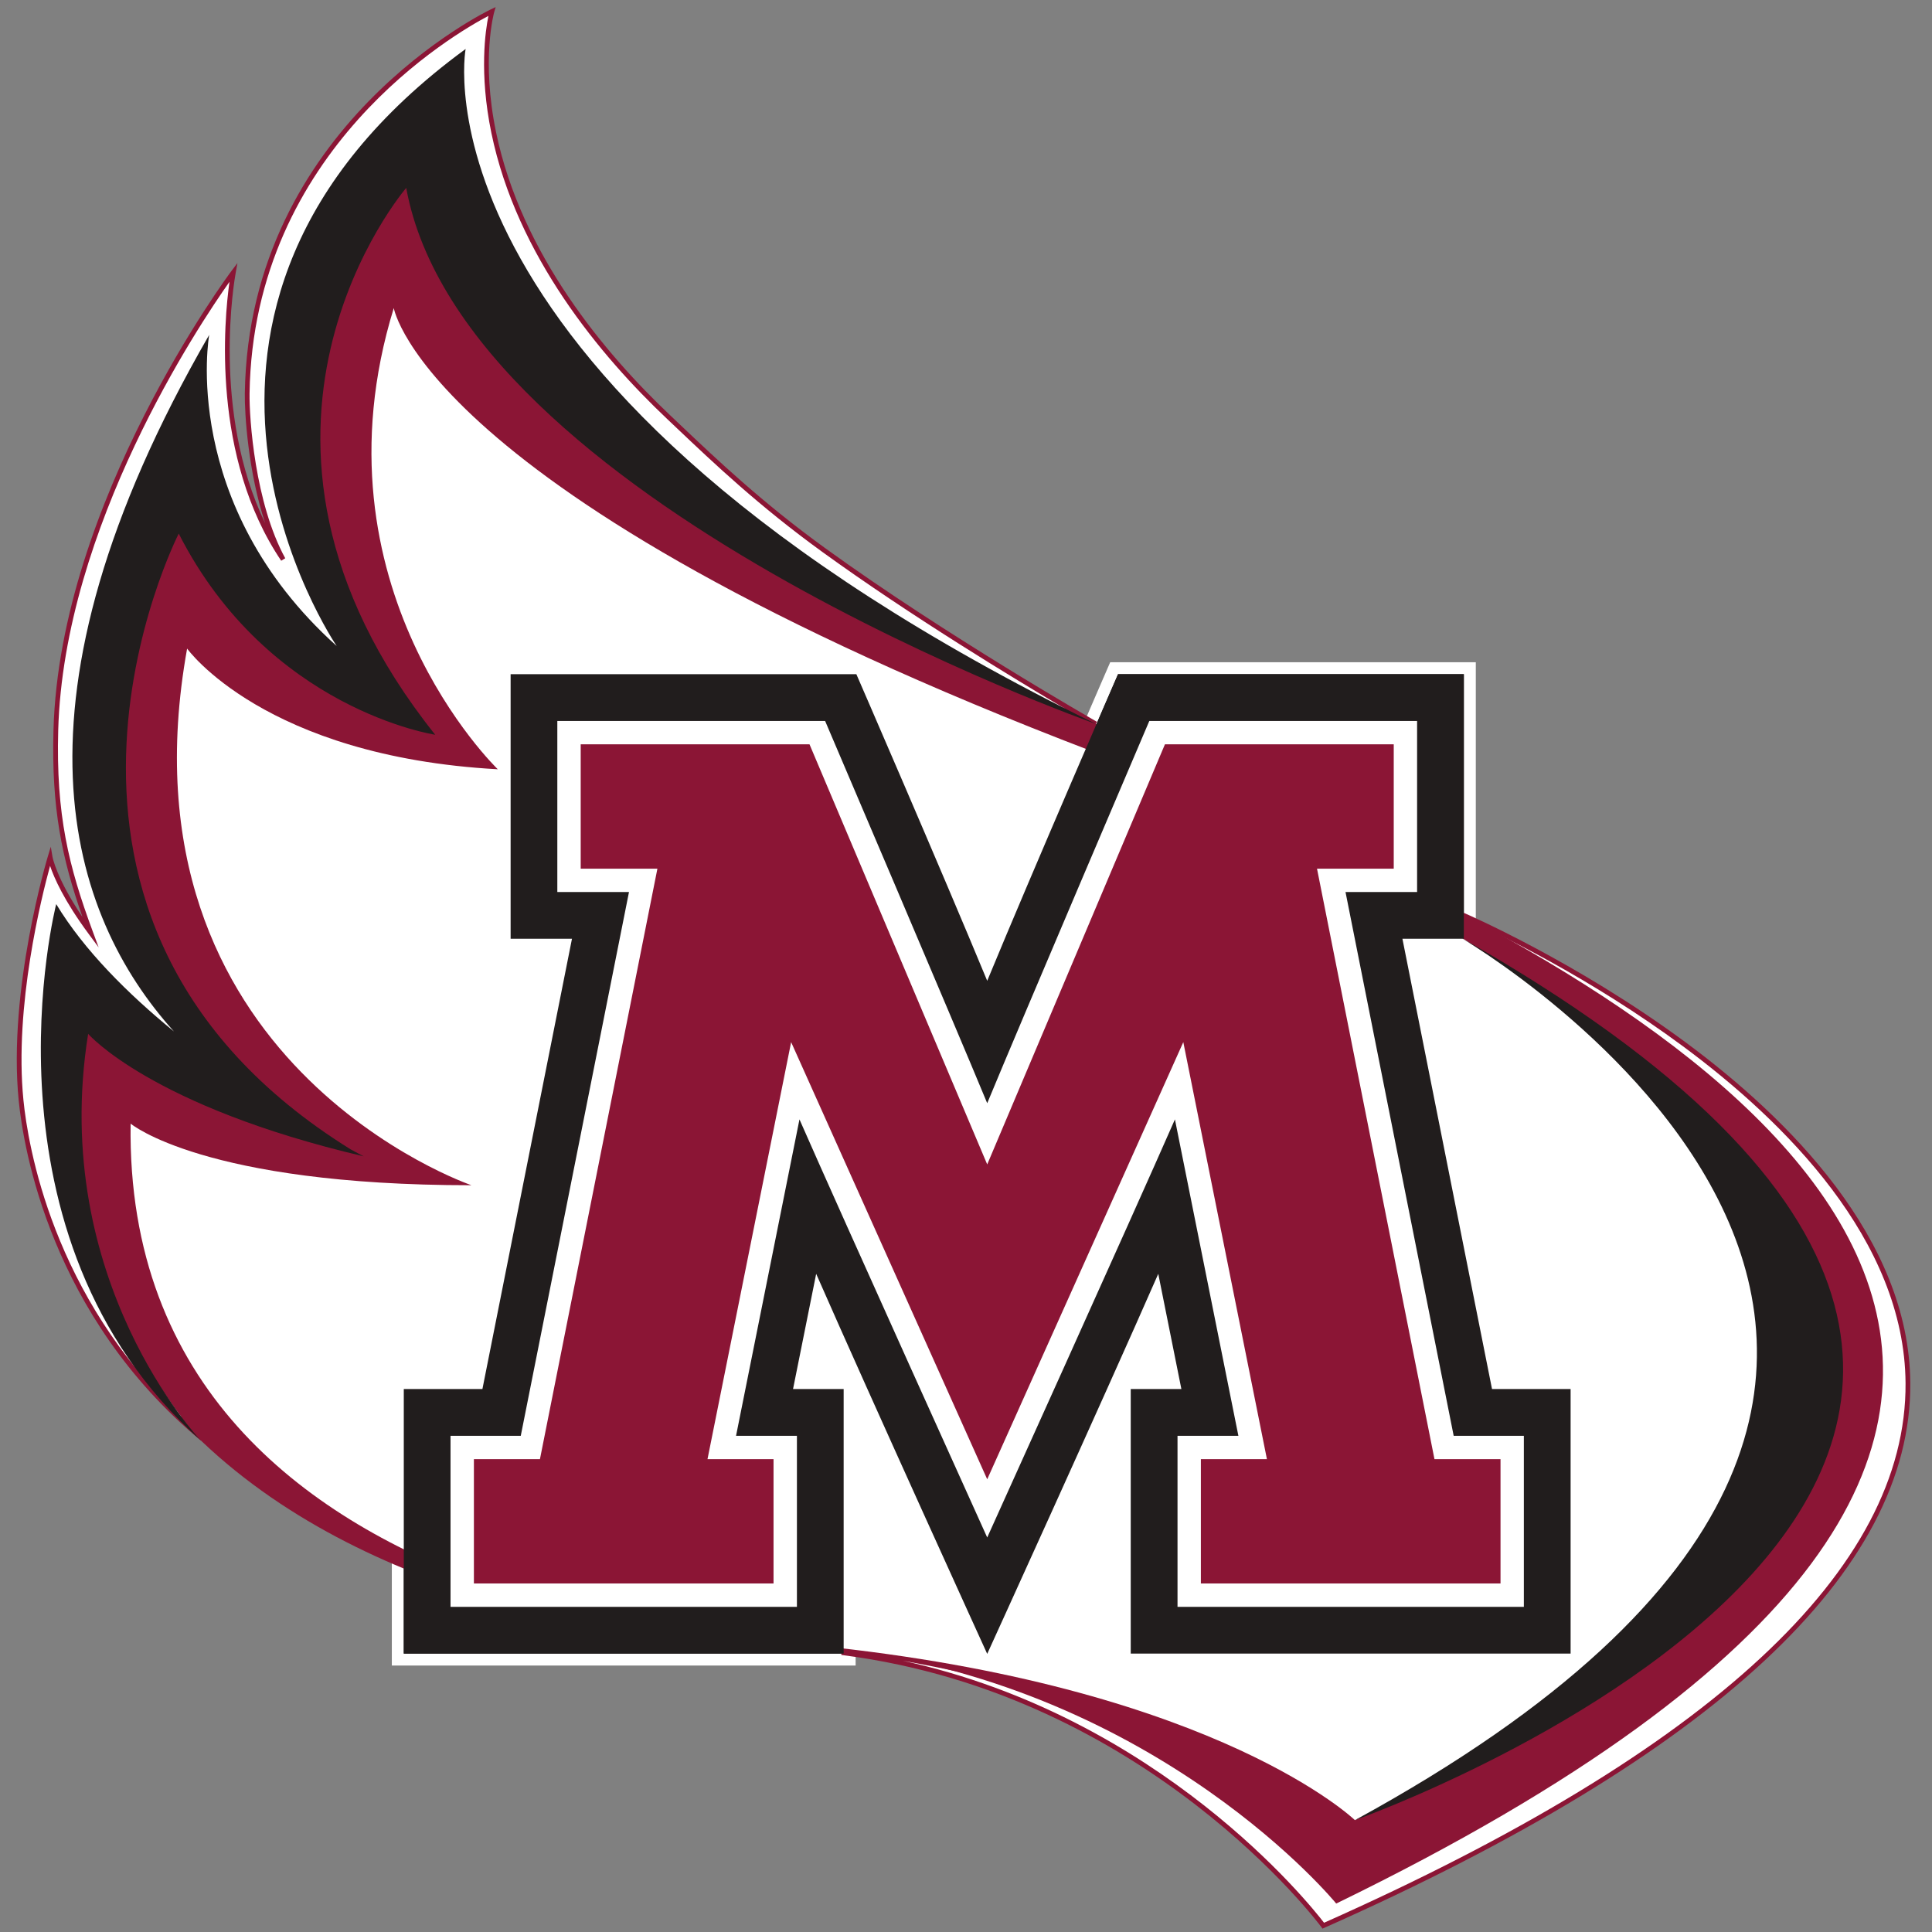 <?xml version="1.0" encoding="UTF-8"?>
<svg width="200px" height="200px" viewBox="0 0 200 200" version="1.1" xmlns="http://www.w3.org/2000/svg" xmlns:xlink="http://www.w3.org/1999/xlink">
    <rect x="0" y="0" width="200" height="200" fill="#808080" stroke="none"/>
    <!-- Generator: Sketch 54.1 (76490) - https://sketchapp.com -->
    <title>meredith</title>
    <desc>Created with Sketch.</desc>
    <g id="meredith" stroke="none" stroke-width="1" fill="none" fill-rule="evenodd">
        <g id="meredith_BGL">
            <g id="meredith" transform="translate(1, 0)">
                <g id="g10" transform="translate(98.711, 99.958) scale(-1, 1) rotate(-180) translate(-98.711, -99.958) translate(0.246, 0.265)" fill-rule="nonzero">
                    <g id="g12" transform="translate(0.442, 0)">
                        <path d="M117.77,63.711 C118.349,60.827 118.809,58.535 119.097,57.096 C117.567,57.096 115.09,57.096 114.821,57.096 C115.862,59.421 116.86,61.657 117.77,63.711 Z M83.246,63.712 C84.157,61.658 85.155,59.422 86.196,57.096 C85.925,57.096 83.448,57.096 81.918,57.096 C81.952,57.263 82.662,60.801 83.246,63.712 Z M113.239,131.094 L112.915,130.35 C112.835,130.164 105.394,113.028 100.508,101.339 C95.62,113.028 88.178,130.164 88.098,130.35 L87.774,131.094 L49.933,131.094 L49.933,101.234 C49.933,101.234 54.261,101.234 56.015,101.234 C55.504,98.67 47.602,58.934 47.236,57.096 C45.68,57.096 38.874,57.096 38.874,57.096 L38.874,27.235 L86.885,27.235 C86.885,27.235 86.885,54.974 86.885,55.559 C92.624,42.762 99.293,28.126 99.382,27.93 L100.508,25.458 L101.634,27.93 C101.723,28.126 108.389,42.754 114.128,55.548 C114.128,54.941 114.128,27.235 114.128,27.235 L162.139,27.235 L162.139,57.096 C162.139,57.096 155.337,57.096 153.781,57.096 C153.466,58.678 145.542,98.505 144.998,101.234 C146.754,101.234 151.086,101.234 151.086,101.234 L151.086,131.094 L113.239,131.094 L113.239,131.094 Z" id="path14" fill="#FFFFFF"></path>
                        <path d="M51.171,129.857 L51.171,102.471 C51.171,102.471 57.03,102.471 57.523,102.471 C55.813,93.875 49.445,61.862 48.252,55.859 C46.614,55.859 40.112,55.859 40.112,55.859 L40.112,28.472 L85.647,28.472 L85.647,55.859 C85.647,55.859 80.456,55.859 80.407,55.859 C81.105,59.333 81.615,61.862 82.802,67.785 C88.552,54.678 100.508,28.442 100.508,28.442 C100.508,28.442 112.466,54.678 118.215,67.785 C119.402,61.862 119.91,59.333 120.608,55.859 C120.559,55.859 115.365,55.859 115.365,55.859 L115.365,28.472 L160.901,28.472 L160.901,55.859 C160.901,55.859 154.404,55.859 152.765,55.859 C151.57,61.862 145.201,93.875 143.49,102.471 C143.987,102.471 149.848,102.471 149.848,102.471 L149.848,129.857 L114.051,129.857 C114.051,129.857 105.32,109.759 100.508,98.117 C95.694,109.759 86.963,129.857 86.963,129.857 L51.171,129.857" id="path16" fill="#211D1D"></path>
                        <path d="M149.696,104.949 C149.696,104.949 262.493,56.781 135.299,0.305 C135.299,0.305 117.65,24.415 85.647,28.547 L85.63,28.954 C85.63,28.954 126.213,24.001 137.263,7.303 C137.263,7.303 247.432,48.269 151.177,102.945 L149.696,104.949" id="path18" fill="#FFFFFF"></path>
                        <path d="M91.773,27.733 C118.421,21.912 133.872,2.567 135.377,0.609 C175.459,18.434 195.711,37.229 195.574,56.475 C195.469,71.282 182.991,83.604 172.542,91.334 C162.972,98.414 153.312,103.038 150.448,104.345 L151.344,103.132 C178.802,87.526 192.073,71.507 190.786,55.522 C190.11,47.111 184.766,34.161 163.151,20.227 C150.253,11.912 137.476,7.12 137.349,7.073 L137.166,7.004 L137.058,7.167 C133.931,11.894 126.218,18.677 107.235,24.154 C101.346,25.853 95.783,27.01 91.773,27.733 Z M135.218,0 L135.101,0.16 C134.925,0.4 117.141,24.233 85.616,28.304 L85.41,28.33 L85.373,29.232 L85.66,29.197 C85.762,29.185 95.957,27.918 107.371,24.626 C126.281,19.17 134.117,12.389 137.359,7.602 C138.96,8.216 150.873,12.895 162.893,20.644 C184.333,34.468 189.629,47.263 190.297,55.561 C191.567,71.349 178.365,87.219 151.056,102.731 L150.98,102.798 L148.962,105.53 L149.793,105.175 C149.907,105.126 161.43,100.164 172.827,91.734 C183.368,83.937 195.958,71.491 196.065,56.479 C196.204,36.991 175.793,18.016 135.399,0.081 L135.218,0 L135.218,0 Z" id="path20" fill="#8B1535"></path>
                        <path d="M46.496,195.062 C46.496,195.062 25.122,165.671 111.751,124.716 C111.751,124.716 124.475,117.135 138.608,110.531 C179.277,91.525 238.884,52.318 136.636,2.596 C136.636,2.596 118.581,24.737 85.63,28.954 C85.63,28.954 -8.245,25.882 4.127,104.316 C4.127,104.316 12.033,86.861 54.022,73.479 C54.022,73.479 -25.509,89.01 19.544,164.186 C19.544,164.186 10.588,141.912 42.42,124 C42.42,124 2.537,159.911 46.496,195.062" id="path22" fill="#8B1535"></path>
                        <path d="M33.402,80.908 L33.95,80.855 L34.875,80.613 L35.145,80.439 L35.079,80.169 C35.079,80.169 33.897,80.414 33.402,80.908" id="path24" fill="#8B1535"></path>
                        <path d="M23.902,158.93 C23.86,156.147 24.495,147.45 27.625,141.741 C19.236,154.182 22.461,171.407 22.469,171.453 C22.469,171.453 4.746,147.97 4.094,124.062 C3.848,115.058 5.239,109.738 7.695,103.108 C3.95,108.163 3.5,110.925 3.5,110.925 C3.5,110.925 -0.654,97.297 0.492,85.756 C1.522,75.385 6.733,61.149 19.248,50.721 C19.248,50.721 5.403,65.65 5.403,85.756 C5.403,87.863 5.607,94.42 5.894,96.683 C8.738,94.286 11.051,89.931 27.257,83.546 L30.326,82.441 L29.59,82.687 C14.463,92.083 10.314,104.012 10.314,120.256 C10.314,120.676 10.304,123.024 10.314,123.448 C10.55,133.196 14.444,145.609 15.839,148.862 C25.401,131.846 39.608,125.561 39.78,125.535 L41.376,124.921 L39.535,126.395 C31.737,136.164 29.713,145.173 29.713,155.369 C29.713,158.396 30.371,161.778 31.063,164.823 C32.696,172.005 38.943,180.088 40.64,182.503 C43.92,169.416 55.688,153.788 77.226,141.25 C93.939,131.522 110.481,125.309 111.751,124.716 C111.751,124.716 96.226,133.556 83.57,142.724 C76.434,147.892 71.571,152.652 67.527,156.474 C43.627,179.065 49.234,198.463 49.234,198.463 C49.234,198.463 24.312,186.783 23.902,158.93" id="path26" fill="#FFFFFF"></path>
                        <path d="M3.496,110.015 C2.631,106.876 -0.23,95.513 0.737,85.78 C1.202,81.094 3.743,65.453 17.134,52.916 C13.31,57.919 5.158,70.39 5.158,85.756 C5.158,87.797 5.354,94.38 5.651,96.714 L5.708,97.161 L6.053,96.87 C6.555,96.447 7.03,95.974 7.58,95.427 C10.14,92.879 14.009,89.029 27.347,83.774 L27.595,83.686 C15.178,92.065 10.069,102.827 10.069,120.256 L10.067,120.847 C10.065,121.7 10.061,123.129 10.069,123.454 C10.299,132.947 14.077,145.376 15.614,148.959 L15.81,149.416 L16.053,148.983 C25.602,131.989 39.716,125.816 39.849,125.77 L39.989,125.717 L39.343,126.241 C32.421,134.914 29.467,143.625 29.467,155.369 C29.467,158.489 30.153,161.927 30.824,164.877 C32.299,171.365 37.54,178.623 39.778,181.723 C40.04,182.085 40.264,182.395 40.439,182.644 L40.747,183.083 L40.878,182.562 C42.631,175.567 49.695,157.56 77.35,141.462 C90.118,134.03 102.702,128.686 108.581,126.278 C103.418,129.326 92.613,135.87 83.426,142.525 C76.877,147.268 72.176,151.727 68.398,155.311 L67.359,156.296 C60.519,162.761 51.812,173.144 49.178,185.891 C47.893,192.108 48.57,196.541 48.875,198.006 C45.47,196.22 24.519,184.201 24.147,158.926 C24.109,156.316 24.705,147.578 27.841,141.859 L27.422,141.604 C20.172,152.355 21.518,166.555 22.067,170.477 C18.971,166.103 4.914,145.116 4.339,124.055 C4.1,115.302 5.415,109.97 7.926,103.194 L8.524,101.577 L7.498,102.962 C4.927,106.432 3.895,108.823 3.496,110.015 Z M19.091,50.533 C3.565,63.469 0.743,80.745 0.248,85.732 C-0.89,97.189 3.224,110.86 3.265,110.997 L3.57,111.997 L3.743,110.965 C3.747,110.94 4.142,108.729 6.85,104.724 C4.721,110.789 3.628,115.98 3.848,124.068 C4.495,147.78 22.095,171.365 22.273,171.601 L22.892,172.42 L22.711,171.41 C22.593,170.771 20.171,157.089 25.764,145.486 C24.002,150.793 23.625,156.829 23.656,158.933 L23.902,158.93 L23.656,158.933 C24.064,186.62 48.879,198.568 49.129,198.685 L49.62,198.915 L49.47,198.395 C49.456,198.347 48.101,193.491 49.665,185.956 C52.282,173.349 60.915,163.062 67.696,156.653 L68.736,155.668 C72.503,152.094 77.191,147.647 83.714,142.922 C96.214,133.868 111.717,125.017 111.872,124.929 L111.646,124.493 C111.474,124.574 110.988,124.77 110.254,125.068 C105.609,126.949 91.475,132.671 77.103,141.038 C49.935,156.853 42.513,174.542 40.534,181.931 C40.425,181.779 40.305,181.614 40.176,181.435 C37.956,178.36 32.756,171.159 31.303,164.769 C30.638,161.844 29.958,158.441 29.958,155.369 C29.958,143.6 32.783,135.254 39.71,126.569 L42.767,124.123 L39.692,125.306 L39.694,125.311 C38.766,125.69 25.298,131.845 15.874,148.303 C14.248,144.238 10.779,132.496 10.56,123.442 C10.552,123.124 10.556,121.7 10.558,120.848 L10.56,120.256 C10.56,102.215 16.085,91.4 29.623,82.955 L30.41,82.672 L30.249,82.208 L29.46,82.478 C29.443,82.489 29.425,82.5 29.407,82.511 L27.174,83.315 C13.735,88.609 9.823,92.502 7.234,95.079 C6.822,95.488 6.453,95.856 6.086,96.189 C5.83,93.628 5.649,87.727 5.649,85.756 C5.649,65.975 19.29,51.036 19.428,50.888 L19.091,50.533 L19.091,50.533 Z" id="path28" fill="#8B1535"></path>
                        <path d="M111.751,124.716 C39.989,159.881 46.513,194.58 46.513,194.58 C9.441,167.464 33.165,132.776 33.165,132.776 C16.797,147.5 19.968,164.985 19.968,164.985 C-1.987,126.924 5.486,104.896 16.316,92.877 C11.556,96.768 7.013,101.283 4.13,106.059 C4.13,106.059 -4.657,71.718 19.072,50.561 C19.072,50.561 3.342,67.05 7.437,92.63 C7.437,92.63 13.909,85.119 35.958,79.949 C35.958,79.949 35.47,80.199 34.614,80.667 C-3.654,104.435 16.814,144.413 16.814,144.413 C26.104,126.164 43.365,123.59 43.365,123.59 C18.492,154.754 40.363,180.199 40.363,180.199 C46.277,147.741 111.751,124.716 111.751,124.716" id="path30" fill="#211D1D"></path>
                        <path d="M39.077,167.762 C39.077,167.762 42.402,147.661 114.77,120.588 C114.77,120.588 260.1,62.469 138.572,11.231 C138.572,11.231 124.634,24.668 84.75,29.1 C84.75,29.1 11.036,29.11 11.833,83.335 C11.833,83.335 19.409,76.956 47.12,76.956 C47.12,76.956 9.962,89.625 17.682,132.51 C17.682,132.51 25.655,121.346 49.844,120.017 C49.844,120.017 30.174,138.89 39.077,167.762" id="path32" fill="#FFFFFF"></path>
                        <path d="M149.39,102.673 C149.39,102.673 225.416,58.62 138.572,11.231 C138.572,11.231 244.683,48.78 149.39,102.673" id="path34" fill="#211D1D"></path>
                        <path d="M51.171,129.857 L51.171,102.471 C51.171,102.471 57.03,102.471 57.523,102.471 C55.813,93.875 49.445,61.862 48.252,55.859 C46.614,55.859 40.112,55.859 40.112,55.859 L40.112,28.472 L85.647,28.472 L85.647,55.859 C85.647,55.859 80.456,55.859 80.407,55.859 C81.105,59.333 81.615,61.862 82.802,67.785 C88.552,54.678 100.508,28.442 100.508,28.442 C100.508,28.442 112.466,54.678 118.215,67.785 C119.402,61.862 119.91,59.333 120.608,55.859 C120.559,55.859 115.365,55.859 115.365,55.859 L115.365,28.472 L160.901,28.472 L160.901,55.859 C160.901,55.859 154.404,55.859 152.765,55.859 C151.57,61.862 145.201,93.875 143.49,102.471 C143.987,102.471 149.848,102.471 149.848,102.471 L149.848,129.857 L114.051,129.857 C114.051,129.857 105.32,109.759 100.508,98.117 C95.694,109.759 86.963,129.857 86.963,129.857 L51.171,129.857" id="path36" fill="#211D1D"></path>
                        <path d="M117.289,125.017 C117.289,125.017 103.96,93.797 100.508,85.445 C97.057,93.797 83.728,125.017 83.728,125.017 L56.006,125.017 L56.006,107.31 C56.006,107.31 61.09,107.31 63.425,107.31 C62.411,102.238 52.914,54.493 52.221,51.015 C50.22,51.015 44.95,51.015 44.95,51.015 L44.95,33.311 L80.809,33.311 L80.809,51.015 C80.809,51.015 76.407,51.015 74.507,51.015 C75.327,55.118 79.185,74.356 81.073,83.772 C85.506,73.668 100.508,40.49 100.508,40.49 C100.508,40.49 115.509,73.668 119.94,83.772 C121.833,74.356 125.69,55.118 126.51,51.015 C124.605,51.015 120.208,51.015 120.208,51.015 L120.208,33.311 L156.061,33.311 L156.061,51.015 C156.061,51.015 150.793,51.015 148.797,51.015 C148.099,54.493 138.603,102.238 137.599,107.31 C139.927,107.31 145.009,107.31 145.009,107.31 L145.009,125.017 L117.289,125.017" id="path38" fill="#FFFFFF"></path>
                        <polyline id="path40" fill="#8B1535" points="146.808 48.6 134.648 109.728 142.591 109.728 142.591 122.599 118.906 122.599 100.508 79.11 82.112 122.599 58.426 122.599 58.426 109.728 66.367 109.728 54.207 48.6 47.37 48.6 47.37 35.732 78.388 35.732 78.388 48.6 71.552 48.6 80.21 91.77 100.508 46.515 120.807 91.77 129.464 48.6 122.626 48.6 122.626 35.732 153.645 35.732 153.645 48.6 146.808 48.6"></polyline>
                    </g>
                </g>
            </g>
        </g>
    </g>
</svg>